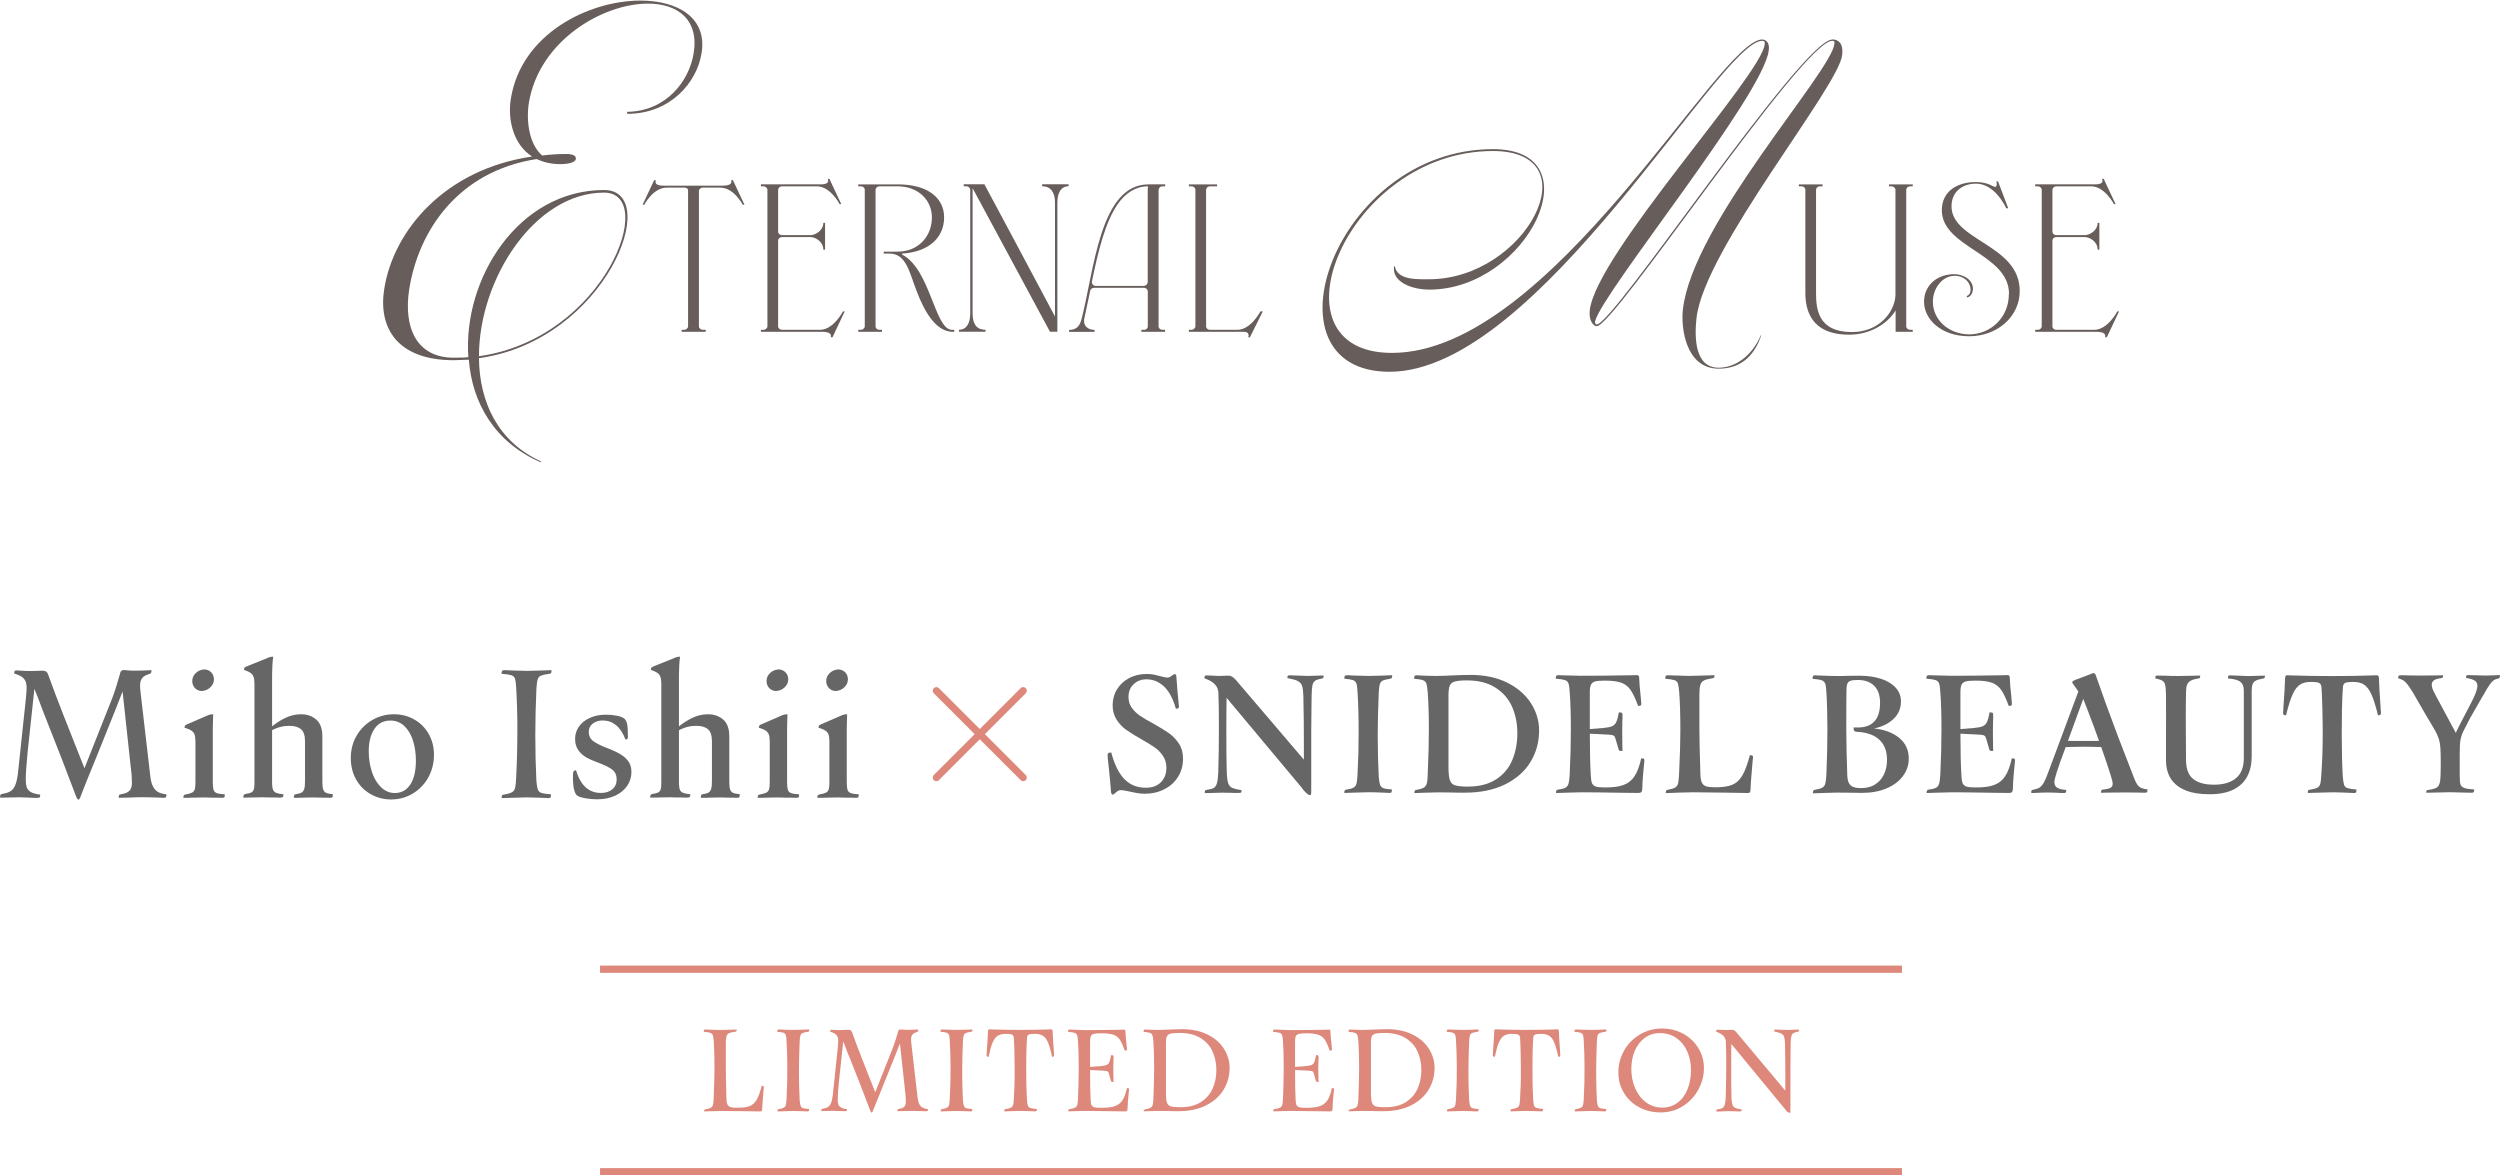 <?xml version="1.0" encoding="UTF-8"?>
<svg id="_レイヤー_2" data-name="レイヤー 2" xmlns="http://www.w3.org/2000/svg" xmlns:xlink="http://www.w3.org/1999/xlink" viewBox="0 0 345.64 162.5">
  <defs>
    <style>
      .cls-1, .cls-2, .cls-3 {
        fill: none;
      }

      .cls-2 {
        stroke-linecap: round;
        stroke-linejoin: round;
      }

      .cls-2, .cls-3 {
        stroke: #dd887a;
      }

      .cls-4 {
        fill: #675d5a;
      }

      .cls-5 {
        fill: #666;
      }

      .cls-6 {
        fill: #dd887a;
      }

      .cls-3 {
        stroke-miterlimit: 10;
      }

      .cls-7 {
        clip-path: url(#clippath);
      }
    </style>
    <clipPath id="clippath">
      <rect class="cls-1" x="52.96" width="240" height="64"/>
    </clipPath>
  </defs>
  <g id="txt">
    <g class="cls-7">
      <g>
        <path class="cls-4" d="M96.99,7.38c-.64,4-4.28,8.36-10.28,8.36v-.28c5.36-.07,8.56-4.21,9.19-8.08.77-4.71-2.24-6.88-6.32-6.88-6.26,0-15.07,5.13-16.47,13.77-.38,2.53.06,5.69,1.85,7.23,1.08-.14,2.17-.21,3.32-.21,1.02,0,1.34.28,1.34.63,0,.42-.7.77-2.17.77-1.28,0-2.36-.28-3.25-.7-10.92,1.69-16.35,9.97-17.62,17.98-.83,5.34,1.02,9.48,6.13,9.48.7,0,1.4,0,2.04-.07-.77-10.82,6.9-23.11,18.77-23.11,8.17,0,.32,20.79-17.3,23.25.06,5.97,2.55,11.52,8.56,14.26v.14c-6.38-2.74-9.51-8.22-9.96-14.19-.7,0-1.4.07-2.11.07-7.73,0-10.47-4.42-9.58-9.9,1.28-8.08,8.43-16.51,20.43-18.26-2.62-1.69-3.38-5.13-2.94-7.94C72.02,4.71,81.35.08,88.56.08c5.17,0,9.26,2.39,8.43,7.3ZM83.52,26.63c-9.58,0-17.3,11.94-17.3,22.62,17.43-2.46,24.84-22.62,17.3-22.62h0Z"/>
        <path class="cls-4" d="M101.1,24.91h.23l1.6,3.4h-.24s-1.22-2.37-3.1-2.37h-2.44c-.28,0-.52.22-.52.49v18.68c0,.27.24.49.52.49h.42v.27h-3.33v-.27h.37c.24,0,.52-.22.52-.49v-18.77c0-.27-.19-.4-.52-.4h-2.44c-1.88,0-3.1,2.37-3.1,2.37h-.23l1.6-3.4h.23c-.23.76.66.76,1.31.76h7.79c.61,0,1.55-.04,1.31-.76Z"/>
        <path class="cls-4" d="M107.58,26.25v5.77c0,.27.23.49.52.49h3.99c.56,0,1.74-.58,1.74-1.7h.24v3.71h-.24c0-1.16-1.17-1.74-1.74-1.74h-3.99c-.28,0-.52.22-.52.49v11.84c0,.27.23.49.52.49h5.26c1.88,0,3.19-2.55,3.19-2.55h.24l-1.69,3.58h-.24c.19-.67-.66-.76-1.31-.76h-8.35v-.27h.38c.24,0,.52-.22.52-.49v-18.86c0-.27-.28-.49-.52-.49h-.38v-.27h7.93c.37,0,1.69.09,1.31-.76h.23l1.64,3.49h-.23s-1.27-2.46-3.14-2.46h-4.83c-.28,0-.52.22-.52.49Z"/>
        <path class="cls-4" d="M121.56,45.6h.38v.27h-3.28v-.27h.38c.23,0,.52-.22.52-.49v-18.86c0-.27-.24-.49-.52-.49h-.38v-.27h5.44c4.36,0,6.43,2.01,6.43,4.56,0,2.73-2.02,4.78-5.82,5.01v.13c3.89,1.97,4.51,10.28,6.85,10.41h.37v.27h-.37c-2.21-.14-3.75-2.77-4.83-5.63-.99-2.5-1.41-5.23-3.8-5.18h-.75v-.27h1.92c2.86,0,4.74-2.1,4.74-4.74,0-2.41-1.92-4.29-4.74-4.29h-2.53c-.28,0-.52.22-.52.49v18.86c0,.27.23.49.52.49Z"/>
        <path class="cls-4" d="M145.17,45.87l-10.7-19.85v17.34c0,1.34.47,2.23,1.78,2.23v.27h-3.66v-.27c1.03,0,1.55-.89,1.55-2.23v-17.12c0-.27-.28-.49-.52-.49h-.38v-.27h2.86s7.09,13.23,9.76,18.28v-15.78c0-1.34-.56-2.23-1.78-2.23v-.27h3.66v.27c-1.03,0-1.55.89-1.55,2.23v17.88h-1.03Z"/>
        <path class="cls-4" d="M160.18,26.25v18.86c0,.27.24.49.52.49h.38v.27h-3.28v-.27h.37c.33,0,.52-.22.52-.49v-4.78c0-.31-.23-.54-.56-.54h-6.85c-.28,0-.52.18-.56.45l-.8,3.76c-.23,1.07.52,1.61,1.41,1.61v.27h-3.52v-.27c1.03,0,1.45-.54,1.69-1.39,1.78-6.75,2.53-18.73,9.29-18.73h2.3v.27h-.38c-.28,0-.52.22-.52.49ZM158.12,39.53c.33,0,.56-.27.56-.58v-12.87c0-.18.14-.31-.05-.31-1.64,0-3.1.98-4.13,2.5-1.69,2.46-2.67,6.44-3.52,10.59-.09.31.14.67.52.67h6.62Z"/>
        <path class="cls-4" d="M168.26,25.76h-.99c-.28,0-.52.22-.52.49v18.86c0,.27.23.49.52.49h3.8c1.88,0,3.19-2.55,3.19-2.55h.33l-1.78,3.58h-.23c.23-.8-.42-.76-1.08-.76h-7.13v-.27h.38c.23,0,.52-.22.52-.49v-18.86c0-.27-.24-.49-.52-.49h-.38v-.27h3.9v.27Z"/>
        <path class="cls-4" d="M253.34,5.45c.74,0,1.53.44,1.36,2.12-.45,4.43-19.07,26.85-20.15,36.4-.28,2.62-.28,6.87,3.06,6.87,2.21,0,4.54-1.5,5.84-4.49h.06c-1.02,3-2.95,4.62-5.9,4.62-4.65,0-5.22-5.87-4.94-8.18,1.31-11.86,20.54-32.84,20.94-36.71.06-.31,0-.44-.28-.44-4.09,0-30.13,39.46-32.57,39.46-.45,0-1.14-.75-.96-2.25.96-7.8,23.66-32.34,24.18-36.71.06-.37-.06-.5-.34-.5-5.84,0-30.99,45.76-51.53,45.76-18.16,0-7.6-30.78,14.3-30.78,14.19,0,4.82,19.42-8.8,19.42-2.33,0-5.16-1-4.88-3.18l.11-.06c.34,1.94,3.06,1.81,4.71,1.81,13.45,0,22.64-17.73,8.85-17.73-20.26,0-31.5,27.91-13.96,27.91,21.96,0,45.23-43.33,51.19-43.33.4,0,1.08.31.91,1.5-.68,6.12-22.98,33.4-24.01,37.46-.06.19.06.44.23.44,2.33,0,28.38-39.39,32.57-39.39h0Z"/>
        <path class="cls-4" d="M262.08,45.87v-2.95c-1.13,1.83-3.47,3.35-6.43,3.35-5.4,0-6.05-3.58-6.05-5.81v-14.21c0-.27-.23-.49-.52-.49h-.38v-.27h3.28v.27h-.38c-.28,0-.52.22-.52.49v14.21c0,2.15.19,5.45,4.97,5.45,3.75,0,5.91-2.77,6.01-5.09v-14.57c0-.27-.28-.49-.52-.49h-.38v-.27h3.29v.27h-.38c-.28,0-.52.22-.52.49v18.86c0,.27.24.49.52.49h.38v.27h-2.39Z"/>
        <path class="cls-4" d="M277.76,40.64c0-5.59-9.29-6.39-9.29-11.58,0-2.64,2.16-3.89,4.69-3.89,1.74,0,2.39.67,2.67.67.14,0,.23-.13.23-.36,0-.09,0-.22-.05-.4h.23l1.41,3.71h-.28c-.19-.4-1.64-3.4-4.18-3.4-1.88,0-3.38,1.12-3.38,3.13,0,4.78,9.43,5.27,9.43,11.71,0,3.58-3.14,6.26-6.99,6.26s-6.24-2.32-6.24-4.78c0-2.06,1.55-3.71,3.99-3.8,1.5-.05,2.77.8,2.77,2.01,0,.49-.24,1.03-.75,1.21l-.14-.18c.33-.13.56-.4.56-.89,0-1.12-1.03-2.01-2.35-1.92-1.64.09-2.86,1.79-2.86,3.58,0,2.37,2.02,4.47,5.02,4.51,2.86,0,5.49-2.23,5.49-5.59Z"/>
        <path class="cls-4" d="M283.76,26.25v5.77c0,.27.23.49.52.49h3.99c.56,0,1.74-.58,1.74-1.7h.24v3.71h-.24c0-1.16-1.17-1.74-1.74-1.74h-3.99c-.28,0-.52.22-.52.49v11.84c0,.27.23.49.52.49h5.26c1.88,0,3.19-2.55,3.19-2.55h.24l-1.69,3.58h-.24c.19-.67-.66-.76-1.31-.76h-8.35v-.27h.38c.24,0,.52-.22.52-.49v-18.86c0-.27-.28-.49-.52-.49h-.38v-.27h7.93c.37,0,1.69.09,1.31-.76h.23l1.64,3.49h-.23s-1.27-2.46-3.14-2.46h-4.83c-.28,0-.52.22-.52.49Z"/>
      </g>
    </g>
    <g>
      <g>
        <path class="cls-5" d="M5.88,98.15c-.22-.6-.44-1.18-.66-1.75-.23-.57-.45-1.12-.66-1.65l.25-.03-1,9.35c-.17,1.75-.25,2.99-.25,3.72,0,.45.05.8.14,1.06.09.26.28.48.56.65.28.17.72.3,1.3.36,0,.17-.02.28-.06.35s-.15.1-.31.1c-.37,0-.73,0-1.1-.03-.43-.02-.88-.03-1.33-.05-.53.02-1.07.03-1.6.03l-1.15.02c0-.2.02-.33.05-.39.03-.06.13-.1.3-.14.43-.07.79-.18,1.06-.34.27-.16.5-.43.67-.83.18-.39.3-.95.39-1.66l1.1-10.35c.07-.7.1-1.2.1-1.5,0-.35-.05-.64-.15-.88-.1-.23-.27-.44-.51-.61-.24-.17-.6-.33-1.06-.46,0-.15.02-.26.06-.33.04-.07.14-.1.29-.1l.58.03c.2.02.41.03.62.04.22,0,.43.01.65.01.35-.02.69-.02,1.02-.02.17-.02.38-.03.65-.03.25,0,.44.05.56.14.12.09.23.26.31.51.58,1.63,1.26,3.44,2.04,5.42.78,1.98,1.59,4.04,2.44,6.17l.73,1.83-.48.05,4.08-10.3c.32-.83.66-1.89,1.02-3.17.03-.13.07-.26.1-.38.08-.23.23-.35.45-.35.15,0,.29,0,.42.03.33.03.67.05,1,.05.85,0,1.52-.02,2.02-.05.1,0,.17,0,.21-.01.04,0,.11-.01.21-.01,0,.18-.02.31-.06.38-.04.07-.14.12-.29.17-.4.12-.69.28-.88.49-.18.21-.29.47-.33.77-.03.31-.02.72.05,1.24l1.35,11.62c.07.6.19,1.08.38,1.43.18.35.42.6.71.76.29.16.67.26,1.14.31,0,.18-.02.31-.06.38s-.14.1-.29.1l-.85-.03c-.8-.03-1.48-.05-2.05-.05-.3,0-.61,0-.94.01-.32,0-.65.02-.96.04-.48.02-.97.03-1.45.03,0-.17.02-.29.05-.36.03-.08.13-.12.3-.14.53-.08.91-.24,1.14-.48.23-.23.34-.6.34-1.1-.02-.38-.03-.77-.05-1.15l-.1-.88-1.2-11.1.12-.6.27.15c-.12.4-.56,1.58-1.34,3.53s-1.57,3.93-2.39,5.95c-1.32,3.22-2.12,5.21-2.4,5.97-.12.33-.22.49-.32.47-.1-.02-.22-.2-.35-.55-1.12-3-2.66-6.97-4.62-11.9Z"/>
        <path class="cls-5" d="M25.41,109.97c.04-.07.11-.11.21-.12.43-.08.74-.17.92-.26.18-.09.31-.24.38-.45.07-.21.1-.55.1-1.04v-5.55c0-.43-.04-.76-.12-.99-.08-.22-.23-.41-.44-.55-.21-.14-.53-.28-.96-.41.02-.12.04-.2.07-.26.03-.06.1-.11.2-.16l2.88-1.25c.15-.07.29-.11.41-.14.12-.02.26-.04.41-.04-.03.83-.05,1.48-.05,1.95v7.4c0,.52.04.88.11,1.1.07.22.22.37.44.45.22.08.58.14,1.1.17.02.18,0,.31-.04.38-.04.07-.15.1-.34.1l-.72-.02c-.58,0-1.18,0-1.78-.03l-1.62.03c-.3.02-.71.02-1.22.02,0-.15.02-.26.06-.33ZM26.94,95.12c-.24-.27-.36-.59-.36-.97,0-.43.17-.8.5-1.11.33-.31.73-.47,1.2-.49.37.02.67.15.92.4s.38.58.38.97c0,.43-.17.8-.5,1.11-.33.31-.73.48-1.2.51-.38-.02-.7-.16-.94-.42Z"/>
        <path class="cls-5" d="M33.7,109.91c.05-.07.13-.12.25-.14.35-.05.61-.12.78-.2.17-.08.28-.22.35-.41.07-.19.1-.49.1-.89v-13.73c0-.4-.04-.72-.12-.95-.08-.23-.23-.42-.42-.56-.2-.14-.5-.28-.9-.41,0-.13.02-.23.06-.29.04-.06.14-.12.29-.19l2.85-1.15c.18-.08.33-.14.45-.16.12-.03.24-.04.38-.04-.05.38-.09.79-.11,1.21-.02.42-.04.85-.04,1.26v15.15c.02.35.06.62.14.8.08.18.22.32.44.41.22.09.54.15.98.19v.02c.02.17,0,.28-.08.35s-.19.1-.38.1l-.6-.02c-.58,0-1.17,0-1.75-.03-.55.02-1.11.03-1.68.03-.35.02-.7.02-1.05.02,0-.18.02-.31.07-.39ZM40.67,109.94c.03-.08.12-.12.25-.14.37-.05.63-.13.8-.24.17-.11.28-.28.35-.51.07-.23.1-.59.1-1.08v-5.47c0-.8-.18-1.36-.54-1.67-.36-.32-.9-.48-1.64-.48-.42,0-.83.05-1.25.16-.42.11-.85.29-1.3.54l-.17-.35c.73-.62,1.45-1.1,2.16-1.44.71-.34,1.44-.51,2.19-.51.85,0,1.55.25,2.11.74.56.49.84,1.26.84,2.31v6.28c0,.48.04.84.11,1.06.07.22.21.38.4.47.19.09.5.15.94.19,0,.18-.02.31-.05.39-.03.08-.13.11-.3.11l-.6-.02c-.57,0-1.14,0-1.72-.03l-1.55.03c-.28.02-.67.02-1.17.02,0-.17.02-.29.05-.36Z"/>
        <path class="cls-5" d="M51.25,109.8c-.85-.48-1.52-1.16-2.01-2.02-.49-.87-.74-1.86-.74-2.98s.27-2.18.81-3.1c.54-.92,1.27-1.64,2.17-2.16.91-.52,1.9-.79,2.96-.79s1.98.24,2.83.72c.85.48,1.52,1.15,2,2,.48.85.73,1.81.73,2.88,0,1.13-.26,2.17-.77,3.11-.52.94-1.23,1.69-2.14,2.24-.91.55-1.91.83-3.01.83-1.03,0-1.97-.24-2.82-.73ZM56.74,108.45c.51-.8.76-1.89.76-3.28,0-1.02-.14-1.95-.41-2.8s-.68-1.52-1.21-2.01c-.53-.49-1.17-.74-1.9-.74-.95,0-1.69.38-2.21,1.15-.52.77-.79,1.8-.79,3.1,0,1.02.15,1.97.44,2.85.29.88.71,1.59,1.26,2.12.55.53,1.18.8,1.9.8.93,0,1.65-.4,2.16-1.2Z"/>
        <path class="cls-5" d="M69.41,109.97c.04-.07.13-.11.26-.12.52-.08.88-.19,1.1-.31s.36-.31.43-.55c.07-.24.12-.65.15-1.24.07-1.3.11-2.48.14-3.55.02-1.07.04-2.2.04-3.4,0-2.07-.06-4-.17-5.8-.03-.57-.09-.96-.17-1.19-.08-.22-.25-.38-.5-.46-.25-.08-.7-.15-1.35-.2,0-.2.03-.33.09-.4.06-.07.17-.1.34-.1.4.02.79.03,1.18.05.83.03,1.48.05,1.95.05.68-.02,1.36-.03,2.02-.05l1.33-.05c0,.18-.02.31-.05.38-.03.07-.11.11-.23.12-.57.08-.96.17-1.18.26-.22.09-.37.26-.45.51-.08.25-.14.69-.18,1.33-.1,2.3-.15,4.46-.15,6.47,0,2.13.05,4.22.15,6.25.05.57.12.97.21,1.2.09.23.26.39.5.46.24.08.68.14,1.31.19,0,.2-.02.34-.06.41-.04.08-.14.11-.29.11l-1.15-.05c-.77-.03-1.38-.05-1.83-.05-.6.02-1.2.03-1.8.05l-1.7.05c0-.18.02-.31.06-.38Z"/>
        <path class="cls-5" d="M80.93,110.36c-.53-.09-.91-.21-1.12-.36-.18-.12-.33-.4-.44-.84-.11-.44-.16-1.05-.16-1.84,0-.35.03-.58.09-.67.06-.1.17-.15.34-.15.32,1.05.76,1.83,1.33,2.35.57.52,1.27.78,2.12.78.65,0,1.17-.17,1.57-.51.4-.34.6-.8.6-1.36s-.2-1.03-.61-1.35c-.41-.32-1.05-.63-1.91-.95-.68-.25-1.25-.5-1.69-.75-.44-.25-.81-.58-1.1-1-.29-.42-.44-.93-.44-1.55s.17-1.18.52-1.69c.35-.51.85-.91,1.5-1.21s1.4-.45,2.25-.45c.53,0,1.05.05,1.55.15.5.1.85.25,1.05.45.15.15.26.39.33.72.07.33.1.92.1,1.75,0,.15-.02.25-.07.29-.05.04-.14.06-.27.06-.33-.88-.77-1.54-1.3-1.97-.53-.43-1.14-.65-1.82-.65-.58,0-1.05.15-1.41.44-.36.29-.54.67-.54,1.14,0,.53.2.95.61,1.26.41.31,1.04.63,1.89.96.07.03.12.05.15.05.72.28,1.3.56,1.75.83.45.27.81.6,1.09.99.28.39.41.88.41,1.46,0,.7-.2,1.34-.59,1.91s-.95,1.03-1.66,1.36c-.72.33-1.55.5-2.5.5-.53,0-1.07-.05-1.6-.14Z"/>
        <path class="cls-5" d="M89.95,109.91c.05-.07.13-.12.25-.14.35-.05.61-.12.78-.2.17-.08.28-.22.35-.41.07-.19.1-.49.1-.89v-13.73c0-.4-.04-.72-.12-.95-.08-.23-.23-.42-.42-.56-.2-.14-.5-.28-.9-.41,0-.13.02-.23.06-.29.04-.06.14-.12.29-.19l2.85-1.15c.18-.08.33-.14.45-.16.12-.03.24-.04.38-.04-.05.38-.09.79-.11,1.21-.02.42-.04.85-.04,1.26v15.15c.02.35.06.62.14.8.08.18.22.32.44.41.22.09.54.15.98.19v.02c.02.17,0,.28-.08.35s-.19.1-.38.1l-.6-.02c-.58,0-1.17,0-1.75-.03-.55.02-1.11.03-1.68.03-.35.02-.7.02-1.05.02,0-.18.02-.31.07-.39ZM96.93,109.94c.03-.08.12-.12.25-.14.37-.05.63-.13.8-.24.17-.11.28-.28.35-.51.07-.23.1-.59.1-1.08v-5.47c0-.8-.18-1.36-.54-1.67-.36-.32-.9-.48-1.64-.48-.42,0-.83.05-1.25.16-.42.11-.85.29-1.3.54l-.17-.35c.73-.62,1.45-1.1,2.16-1.44.71-.34,1.44-.51,2.19-.51.85,0,1.55.25,2.11.74.56.49.84,1.26.84,2.31v6.28c0,.48.04.84.11,1.06.07.22.21.38.4.47.19.09.5.15.94.19,0,.18-.02.31-.05.39-.03.08-.13.11-.3.11l-.6-.02c-.57,0-1.14,0-1.72-.03l-1.55.03c-.28.02-.67.02-1.17.02,0-.17.02-.29.05-.36Z"/>
        <path class="cls-5" d="M104.81,109.97c.04-.07.11-.11.21-.12.43-.08.74-.17.92-.26.18-.09.31-.24.38-.45.07-.21.1-.55.1-1.04v-5.55c0-.43-.04-.76-.12-.99-.08-.22-.23-.41-.44-.55-.21-.14-.53-.28-.96-.41.02-.12.04-.2.07-.26.03-.06.1-.11.2-.16l2.88-1.25c.15-.07.29-.11.41-.14.12-.02.26-.04.41-.04-.03.83-.05,1.48-.05,1.95v7.4c0,.52.04.88.11,1.1.07.22.22.37.44.45.22.08.58.14,1.1.17.02.18,0,.31-.04.38-.04.07-.15.1-.34.1l-.72-.02c-.58,0-1.18,0-1.78-.03l-1.62.03c-.3.02-.71.02-1.22.02,0-.15.02-.26.06-.33ZM106.34,95.12c-.24-.27-.36-.59-.36-.97,0-.43.17-.8.5-1.11.33-.31.73-.47,1.2-.49.37.02.67.15.92.4s.38.58.38.97c0,.43-.17.8-.5,1.11-.33.31-.73.48-1.2.51-.38-.02-.7-.16-.94-.42Z"/>
        <path class="cls-5" d="M113.06,109.97c.04-.07.11-.11.21-.12.43-.08.74-.17.92-.26.18-.09.31-.24.38-.45.07-.21.1-.55.1-1.04v-5.55c0-.43-.04-.76-.12-.99-.08-.22-.23-.41-.44-.55-.21-.14-.53-.28-.96-.41.02-.12.04-.2.07-.26.03-.06.1-.11.2-.16l2.88-1.25c.15-.07.29-.11.41-.14.12-.02.26-.04.41-.04-.03.83-.05,1.48-.05,1.95v7.4c0,.52.04.88.11,1.1.07.22.22.37.44.45.22.08.58.14,1.1.17.02.18,0,.31-.04.38-.04.07-.15.1-.34.1l-.72-.02c-.58,0-1.18,0-1.78-.03l-1.62.03c-.3.02-.71.02-1.22.02,0-.15.02-.26.06-.33ZM114.59,95.12c-.24-.27-.36-.59-.36-.97,0-.43.17-.8.5-1.11.33-.31.73-.47,1.2-.49.37.02.67.15.92.4s.38.58.38.97c0,.43-.17.8-.5,1.11-.33.31-.73.48-1.2.51-.38-.02-.7-.16-.94-.42Z"/>
      </g>
      <g>
        <path class="cls-5" d="M153.66,109.73c-.03-.08-.05-.2-.07-.37-.02-.31-.05-.76-.11-1.37-.06-.61-.12-1.21-.18-1.81-.05-.41-.08-.77-.12-1.08-.03-.31-.05-.54-.05-.69s.04-.25.12-.3c.08-.05.21-.07.39-.07.44,1.67,1.05,2.9,1.83,3.69.77.79,1.76,1.18,2.96,1.18.89,0,1.58-.26,2.08-.77.5-.51.75-1.18.75-2.01,0-.61-.16-1.15-.47-1.62-.31-.47-.69-.86-1.14-1.17-.45-.31-1.07-.7-1.89-1.16-.84-.48-1.53-.9-2.06-1.28-.53-.38-.97-.85-1.33-1.41-.36-.57-.54-1.23-.54-2s.2-1.53.6-2.18c.4-.66.96-1.18,1.68-1.56.72-.38,1.53-.57,2.44-.57.37,0,.7.03.99.09.29.06.63.15,1.01.25.15.05.3.08.45.11.15.03.27.05.38.05.14,0,.26-.03.36-.08.1-.05.22-.13.36-.24.15-.11.26-.16.32-.16s.11.02.14.06c.03.04.05.1.07.17.03.57.08,1.18.14,1.84.06.66.11,1.23.16,1.7l.07.74c0,.08-.03.14-.1.2-.07.05-.18.08-.33.08-.38-1.38-.93-2.4-1.63-3.07-.71-.67-1.52-1-2.44-1-.71,0-1.3.23-1.77.68-.48.45-.71,1.04-.71,1.76,0,.57.15,1.07.46,1.5.31.43.69.8,1.14,1.1.45.31,1.06.67,1.83,1.08.9.51,1.63.95,2.17,1.33.54.38,1,.87,1.38,1.45.38.58.56,1.27.56,2.07,0,.95-.23,1.79-.7,2.53-.47.74-1.1,1.31-1.91,1.71-.81.41-1.7.61-2.68.61-.37,0-.74-.03-1.1-.1-.37-.07-.73-.14-1.08-.22-.54-.12-.9-.18-1.08-.18-.17,0-.31.03-.43.1-.11.07-.24.16-.38.29-.06.06-.13.12-.2.16-.07.05-.13.07-.17.07-.06,0-.11-.04-.14-.11Z"/>
        <path class="cls-5" d="M180.72,109.75c-.15-.13-.36-.35-.63-.66l-.02-.07-10.86-12.99.39-.35c-.03,1.06-.05,2.76-.05,5.11,0,1.09,0,2.13.01,3.13,0,1,.03,2.04.06,3.13.03.58.1,1.01.21,1.29s.28.47.53.59c.25.11.63.21,1.15.29.05,0,.09,0,.14.02,0,.17-.02.28-.05.32s-.12.07-.28.07c-.46,0-.84,0-1.13-.02-.4,0-.84,0-1.31-.02-.28.02-.48.02-.62.02s-.34,0-.62.02c-.35.02-.71.02-1.08.02,0-.18.02-.3.06-.36.04-.05.13-.09.29-.1.4-.05.7-.13.9-.25.2-.12.35-.34.44-.66.09-.31.15-.79.18-1.44.03-.92.05-1.92.07-3s.02-2.04.02-2.86c0-.69,0-1.49-.01-2.42,0-.92-.03-1.81-.06-2.67,0-.35-.07-.65-.21-.9-.14-.25-.34-.47-.62-.67-.28-.2-.64-.38-1.1-.55,0-.15.02-.26.05-.31.03-.05.12-.08.25-.08l.62.02c.37.02.71.03,1.01.05.29-.02.57-.02.83-.02.12-.02.29-.02.51-.02s.39.04.54.13c.15.08.33.24.54.47l9.91,11.61-.53.87c.02-.83.02-2,.02-3.52,0-2.24-.02-4.48-.07-6.74-.02-.64-.08-1.12-.18-1.41s-.31-.52-.6-.67c-.29-.15-.77-.28-1.43-.4,0-.15.02-.26.06-.31.04-.05.13-.08.26-.08.23.02.4.02.51.02s.28,0,.51.02c.63.03,1.13.05,1.5.05.29-.02.51-.02.66-.02s.36,0,.66-.02c.29-.02.57-.02.85-.02,0,.17-.02.28-.05.33-.03.05-.11.09-.23.1-.43.08-.74.18-.92.32s-.3.36-.36.67c-.05.31-.09.8-.1,1.49-.02,1.58-.03,3.17-.05,4.76v8.44c0,.15-.01.26-.03.33-.02.07-.08.1-.17.1s-.21-.07-.36-.2Z"/>
        <path class="cls-5" d="M185.92,109.29c.04-.07.12-.11.24-.13.46-.06.79-.15.99-.28.2-.12.33-.3.39-.53.06-.23.11-.61.14-1.15.06-1.12.1-2.16.13-3.12.02-.96.03-1.98.03-3.07,0-1.99-.05-3.81-.16-5.45-.03-.52-.08-.89-.16-1.09-.08-.21-.23-.35-.46-.44-.23-.08-.63-.15-1.2-.2,0-.2.02-.33.07-.39.05-.06.15-.09.32-.09.34.02.67.03,1.01.05.87.03,1.53.05,1.98.05.67-.02,1.34-.03,2-.05l1.24-.05c0,.17-.02.29-.05.36-.03.07-.11.11-.23.13-.49.08-.83.16-1.02.25s-.33.26-.4.49c-.08.24-.13.65-.16,1.23-.09,2.18-.14,4.12-.14,5.84,0,2.04.05,3.96.14,5.75.05.54.11.91.2,1.13.08.21.23.36.45.44.21.08.61.14,1.17.18,0,.18-.02.31-.06.38-.04.07-.13.1-.26.1l-.99-.05c-.74-.03-1.37-.05-1.91-.05-.61.02-1.23.03-1.84.05l-1.52.05c0-.17.02-.29.06-.36Z"/>
        <path class="cls-5" d="M195.59,109.32c.03-.06.11-.1.23-.11.46-.08.79-.18,1-.3.21-.12.35-.31.43-.55.08-.25.12-.64.14-1.2v-.09c.11-2.51.16-4.6.16-6.26,0-1.87-.05-3.57-.16-5.11-.05-.57-.11-.96-.18-1.18-.08-.22-.23-.38-.46-.47-.23-.09-.64-.16-1.24-.21,0-.18.02-.31.07-.38s.13-.1.25-.1c.34.02.67.03.99.05.29.02.6.03.92.03.32,0,.65.01.99.01.28,0,.59,0,.94-.02.35-.02.73-.03,1.13-.05.46-.02.9-.03,1.31-.05.41-.02.8-.02,1.15-.02,1.99,0,3.71.36,5.14,1.08,1.43.72,2.52,1.67,3.27,2.84.74,1.17,1.12,2.43,1.12,3.78,0,1.56-.39,3-1.17,4.3-.78,1.3-1.95,2.34-3.5,3.12-1.55.77-3.41,1.16-5.59,1.16-.71,0-1.3,0-1.77-.02-.69,0-1.35,0-1.98-.02-.6.02-1.25.03-1.96.05l-1.27.05c0-.15.02-.26.05-.32ZM206.83,107.76c1.02-.66,1.77-1.54,2.24-2.65s.71-2.35.71-3.73-.25-2.6-.74-3.69c-.49-1.1-1.26-1.97-2.3-2.63-1.04-.66-2.35-.99-3.93-.99-.75,0-1.3.05-1.66.15-.35.1-.59.29-.71.58-.12.28-.18.73-.18,1.35v9.75c0,.86.05,1.48.16,1.86.11.38.32.64.63.77.31.13.83.2,1.55.22h.37c1.55,0,2.83-.33,3.85-.99Z"/>
        <path class="cls-5" d="M215.2,109.27c.04-.06.12-.1.24-.11.49-.06.84-.15,1.03-.28.2-.12.33-.31.4-.58.07-.26.12-.67.15-1.24.11-2.25.16-4.33.16-6.23,0-2.04-.05-3.75-.16-5.13-.03-.58-.09-.99-.17-1.21-.08-.22-.25-.38-.48-.46-.24-.08-.66-.15-1.28-.2,0-.2.02-.33.07-.39.05-.06.14-.09.28-.09.34.02.59.02.75.02s.4,0,.72.02c.34.02.61.02.83.02s.49,0,.83.02c1.93,0,4.22-.02,6.88-.07l.85-.02c.11,0,.18.02.23.07.05.05.08.12.09.23.02.61.09,1.55.23,2.81l.07.85c0,.12-.03.2-.09.24-.06.04-.18.06-.35.06-.37-1.01-.72-1.75-1.05-2.22-.33-.47-.76-.8-1.28-.99-.52-.19-1.28-.29-2.28-.29-.6,0-1.04.04-1.32.11-.28.08-.48.23-.59.45-.11.22-.16.58-.16,1.07v5.52c0,2.59.05,4.6.14,6.03.02.48.08.82.18,1.04.11.21.29.36.56.44.27.08.7.11,1.3.11,1.04,0,1.87-.11,2.5-.35.62-.23,1.12-.63,1.5-1.2.38-.57.69-1.4.93-2.48.17,0,.28.02.35.06.06.04.09.11.09.22-.02.25-.04.49-.07.74-.05.43-.09.94-.14,1.54-.05.6-.08,1.18-.09,1.75-.02.18-.07.31-.15.38-.08.07-.21.1-.38.1l-2-.02c-2.78-.05-4.73-.07-5.87-.07-.66.02-1.32.03-1.98.05l-1.54.05c0-.18.02-.31.06-.37ZM223.89,103.77c-.07-.04-.12-.14-.15-.31l-.37-1.27c-.05-.17-.1-.3-.16-.38-.06-.08-.15-.14-.26-.17-.12-.03-.3-.05-.54-.07l-2.76-.14v-.62l2-.16c.55-.05.96-.13,1.22-.24s.46-.31.59-.59.25-.72.36-1.33c.21,0,.35.02.41.06.06.04.09.13.09.29,0,.35,0,.65-.02.9-.02.49-.02.94-.02,1.36,0,.66,0,1.31.02,1.96l.02.76c-.21.02-.36,0-.43-.03Z"/>
        <path class="cls-5" d="M231.82,109.6c-.66.03-1.17.05-1.52.05,0-.15.02-.26.05-.33.03-.07.11-.11.23-.13.48-.08.82-.18,1.02-.31.21-.13.34-.32.4-.56.06-.25.11-.67.14-1.27.12-2.53.18-4.52.18-5.98,0-2.13-.05-3.92-.16-5.36-.05-.58-.11-.99-.18-1.21-.08-.22-.23-.38-.47-.46-.24-.08-.66-.15-1.28-.2,0-.18.02-.31.07-.38s.13-.1.25-.1c.31.02.53.02.68.02s.36,0,.66.02c.77.03,1.33.05,1.7.05.61-.02,1.22-.03,1.82-.05l1.63-.05c0,.17-.02.28-.06.33-.04.05-.13.09-.26.1-.52.08-.9.18-1.14.3-.24.12-.4.32-.49.6-.09.28-.14.69-.14,1.24v5.08c0,1.13.05,3.15.14,6.05.02.52.08.91.21,1.16.12.25.32.42.6.51.28.08.68.13,1.22.13,1.01,0,1.8-.11,2.36-.34.56-.23,1.02-.65,1.39-1.27.37-.61.72-1.56,1.06-2.83.17,0,.28.02.34.05.06.03.09.1.09.21l-.07.78c-.05.54-.1,1.17-.16,1.91-.06.74-.1,1.38-.12,1.93-.02.14-.05.23-.1.28-.05.05-.15.07-.29.07l-3.01-.05c-1.6-.02-3.1-.03-4.53-.05-.61,0-1.36.02-2.25.05Z"/>
        <path class="cls-5" d="M250.71,109.3c.04-.06.12-.1.24-.11.48-.08.81-.18,1.01-.3.2-.12.33-.31.4-.56.07-.25.12-.67.15-1.25.09-2.25.14-4.34.14-6.26s-.05-3.7-.14-5.11c-.03-.57-.08-.96-.16-1.18-.08-.22-.23-.38-.47-.47-.24-.09-.66-.16-1.28-.21,0-.2.02-.33.07-.39.05-.06.13-.09.25-.09.46.02.91.03,1.36.05.29.02.57.03.84.03.27,0,.54.01.82.01.54,0,1,0,1.38-.02.58-.02,1.16-.02,1.73-.02,1.17,0,2.18.15,3.05.44.87.29,1.54.71,2.01,1.24.48.54.71,1.17.71,1.89,0,.98-.37,1.81-1.1,2.47-.74.67-1.69,1.1-2.88,1.3v-.07c1.53.12,2.76.55,3.68,1.28.92.73,1.38,1.7,1.38,2.91,0,.89-.27,1.69-.81,2.42-.54.72-1.29,1.29-2.27,1.7-.97.41-2.1.62-3.39.62l-1.33-.02c-.64,0-1.35,0-2.12-.02-.4,0-1,.02-1.82.05l-1.52.05c0-.17.02-.28.06-.34ZM259.21,108.47c.54-.32.95-.78,1.24-1.37.29-.59.44-1.28.44-2.06,0-1.18-.35-2.1-1.05-2.76-.7-.66-1.73-1.03-3.09-1.1-.2-.02-.33-.06-.39-.13-.06-.07-.09-.23-.09-.47h.6c1,0,1.76-.28,2.28-.85.52-.57.78-1.42.78-2.55,0-1.04-.27-1.83-.82-2.37-.54-.54-1.31-.8-2.29-.8-.46,0-.8.04-1.01.13-.21.08-.36.24-.43.46-.07.22-.1.58-.1,1.07-.02,1.3-.02,3.02-.02,5.15,0,1.7.05,3.86.14,6.46.03.63.19,1.07.47,1.31.28.25.76.37,1.41.37.75,0,1.4-.16,1.93-.48Z"/>
        <path class="cls-5" d="M266.44,109.27c.04-.06.12-.1.24-.11.49-.06.84-.15,1.03-.28.2-.12.33-.31.4-.58.07-.26.12-.67.15-1.24.11-2.25.16-4.33.16-6.23,0-2.04-.05-3.75-.16-5.13-.03-.58-.09-.99-.17-1.21-.08-.22-.25-.38-.48-.46-.24-.08-.66-.15-1.28-.2,0-.2.02-.33.07-.39.05-.06.14-.09.28-.09.34.02.59.02.75.02s.4,0,.72.02c.34.02.61.02.83.02s.49,0,.83.02c1.93,0,4.22-.02,6.88-.07l.85-.02c.11,0,.18.02.23.07.05.05.08.12.09.23.02.61.09,1.55.23,2.81l.07.85c0,.12-.03.2-.09.24-.06.04-.18.06-.35.06-.37-1.01-.72-1.75-1.05-2.22-.33-.47-.76-.8-1.28-.99-.52-.19-1.28-.29-2.28-.29-.6,0-1.04.04-1.32.11-.28.08-.48.23-.59.45-.11.22-.16.58-.16,1.07v5.52c0,2.59.05,4.6.14,6.03.02.48.08.82.18,1.04.11.21.29.36.56.44.27.08.7.11,1.3.11,1.04,0,1.87-.11,2.5-.35.62-.23,1.12-.63,1.5-1.2.38-.57.69-1.4.93-2.48.17,0,.28.02.35.06.06.04.09.11.09.22-.02.25-.04.49-.07.74-.05.43-.09.94-.14,1.54-.05.6-.08,1.18-.09,1.75-.02.18-.07.31-.15.38-.08.07-.21.1-.38.1l-2-.02c-2.78-.05-4.73-.07-5.87-.07-.66.02-1.32.03-1.98.05l-1.54.05c0-.18.02-.31.06-.37ZM275.14,103.77c-.07-.04-.12-.14-.15-.31l-.37-1.27c-.05-.17-.1-.3-.16-.38-.06-.08-.15-.14-.26-.17-.12-.03-.3-.05-.54-.07l-2.76-.14v-.62l2-.16c.55-.05.96-.13,1.22-.24s.46-.31.59-.59.25-.72.36-1.33c.21,0,.35.02.41.06.06.04.09.13.09.29,0,.35,0,.65-.02.9-.02.49-.02.94-.02,1.36,0,.66,0,1.31.02,1.96l.02.76c-.21.02-.36,0-.43-.03Z"/>
        <path class="cls-5" d="M280.89,109.27s.1-.08.24-.09c.35-.06.63-.16.84-.29.21-.13.4-.35.59-.67.18-.31.39-.79.62-1.44l4.67-12.53.6,1.2-3.01,8.26c-.48,1.26-.83,2.25-1.06,2.98-.23.73-.35,1.21-.35,1.44,0,.37.14.63.41.79s.69.26,1.24.29v.02c-.02.17-.04.28-.07.33-.03.05-.12.08-.28.08-.26,0-.48,0-.67-.02-.54-.03-1.1-.05-1.68-.05-.41,0-.89.02-1.43.05-.23.02-.47.02-.71.02,0-.2.01-.32.03-.37ZM288.07,102.44c1.23,0,2.09,0,2.58-.02l.14.87c-1.1-.03-2.06-.05-2.88-.05-.68,0-1.51.02-2.51.05l.16-.87c.49.02,1.33.02,2.51.02ZM290.51,109.27c.03-.06.12-.1.25-.11.51-.05.85-.13,1.05-.25.19-.12.28-.3.28-.54,0-.24-.1-.62-.26-1.14-.18-.57-.32-.99-.41-1.27-.09-.28-.23-.68-.41-1.22-1.01-2.96-2.08-5.84-3.2-8.65l-.3-.14c-.21-.43-.48-.84-.78-1.22-.06-.09-.11-.17-.16-.24-.05-.07-.07-.13-.07-.17,0-.08.06-.15.2-.22.13-.07.33-.15.59-.24.18-.06.41-.15.67-.25.15-.06.27-.1.34-.13s.19-.07.35-.13c.18-.08.34-.14.48-.2.14-.05.25-.08.32-.08.09,0,.16.03.21.1.05.07.1.2.16.38.43,1.24.9,2.56,1.41,3.97.51,1.4,1.05,2.84,1.6,4.31.75,1.96,1.5,3.9,2.25,5.82.14.35.28.63.41.83.14.2.32.35.54.45.22.1.52.17.89.22v.02c-.02.17-.05.28-.09.34s-.15.09-.32.09l-.76-.02c-.64,0-1.26,0-1.84-.02-.45,0-.81,0-1.09.01-.28,0-.64.01-1.07.01l-1.27.02c0-.17.02-.28.05-.34Z"/>
        <path class="cls-5" d="M302.24,109.29c-.89-.33-1.58-.85-2.06-1.55-.48-.71-.72-1.61-.72-2.71v-2.32c0-1.35,0-2.57.01-3.67,0-1.1,0-2.1-.01-3-.02-.64-.05-1.1-.12-1.36-.06-.26-.18-.45-.37-.56-.18-.11-.51-.23-.99-.33,0-.17.02-.28.05-.32.03-.05.11-.07.23-.07l1.06.02c.29.02.59.03.89.03.3,0,.59.01.89.01.48-.02.86-.02,1.15-.02s.67,0,1.13-.02l.81-.02c0,.15-.02.26-.05.31-.03.05-.09.09-.18.1-.48.06-.84.16-1.08.3-.25.14-.41.33-.51.58-.09.25-.14.58-.14,1.01-.03,1.44-.04,2.89-.03,4.36,0,1.46.02,3.12.03,4.96v.18c.03,1.2.38,2.04,1.04,2.54.66.5,1.6.75,2.83.75,1.3,0,2.31-.3,3.04-.9.72-.6,1.08-1.53,1.08-2.78v-9.27c0-.41-.07-.74-.21-.97-.14-.23-.36-.4-.67-.52s-.74-.2-1.31-.24c0-.18.02-.3.05-.36.03-.05.11-.08.23-.08.4.02.78.03,1.15.05.6.03,1.05.05,1.36.05.34-.02.59-.02.75-.02s.39,0,.7-.02c.29-.02.58-.02.87-.02,0,.15-.02.26-.05.31-.03.05-.1.09-.21.1-.46.08-.79.17-1,.28-.21.11-.35.27-.44.48-.08.21-.13.54-.13.99v9.02c0,1.07-.21,2-.62,2.77-.41.77-1.05,1.38-1.91,1.81-.86.43-1.96.64-3.31.64-1.26,0-2.33-.16-3.22-.49Z"/>
        <path class="cls-5" d="M319.1,109.3c.03-.06.1-.1.21-.11.52-.08.89-.18,1.09-.3.21-.12.34-.31.4-.55.06-.25.11-.67.14-1.27.06-.94.11-1.84.14-2.71.03-.87.05-1.86.05-2.97s-.02-2.2-.05-3.42c-.03-1.22-.07-2.2-.12-2.93-.03-.32-.14-.53-.33-.62-.19-.09-.57-.14-1.14-.14-.61,0-1.11.12-1.5.37-.38.25-.72.69-1.02,1.35-.3.65-.6,1.61-.91,2.89-.15,0-.26-.02-.32-.06-.06-.04-.09-.13-.09-.26.03-.4.05-.79.07-1.17.05-.58.09-1.23.13-1.93.04-.71.06-1.3.08-1.79.02-.11.04-.19.08-.24.04-.05.1-.08.17-.08l.67.02c.63.02,1.44.03,2.45.06,1,.02,2.05.03,3.14.03s2.08-.01,3.08-.03c1-.02,1.81-.04,2.44-.06l.67-.02c.08,0,.14.03.18.08.05.05.08.13.09.24.02.51.04,1.12.08,1.84.04.72.08,1.37.13,1.95l.07,1.1c0,.14-.03.23-.09.26-.06.04-.17.06-.32.06-.31-1.27-.61-2.23-.91-2.89-.3-.65-.64-1.1-1.02-1.35-.38-.25-.89-.37-1.52-.37-.55,0-.92.05-1.1.14-.18.09-.28.3-.3.62-.06.83-.1,1.83-.13,3-.02,1.17-.03,2.3-.03,3.39,0,2.28.05,4.25.14,5.89.05.57.11.96.18,1.18.08.22.23.38.47.46.24.08.66.15,1.25.2,0,.18-.02.31-.07.38-.05.07-.14.1-.28.1l-1.1-.05c-.74-.03-1.37-.05-1.91-.05-.44,0-1.06.02-1.84.05-.34.02-.59.02-.77.02s-.43,0-.77.02c0-.17.02-.28.05-.34Z"/>
        <path class="cls-5" d="M335.5,109.31c.03-.05.11-.09.25-.1.58-.08.98-.2,1.2-.36.21-.16.35-.46.41-.89.06-.43.09-1.23.09-2.42,0-.94-.02-1.64-.05-2.12-.03-.48-.1-.88-.2-1.21-.1-.33-.26-.69-.47-1.09-.34-.58-.59-1.02-.76-1.3-.17-.28-.42-.71-.76-1.28l-1.66-2.88c-.29-.46-.53-.81-.72-1.06-.19-.25-.38-.43-.57-.54-.19-.11-.43-.21-.7-.29,0-.17.02-.28.06-.33.04-.05.13-.08.29-.08.44,0,.81,0,1.1.02l1.54.02c.72-.02,1.44-.02,2.16-.02l1.06-.02c0,.15-.02.26-.06.31-.04.05-.13.09-.29.1-.45.06-.76.16-.94.31-.18.15-.28.33-.28.56,0,.2.04.41.12.62.08.21.21.48.39.8l.02.05,3.06,5.7-.55.09c.44-.95,1.04-2.12,1.77-3.5l.69-1.33c.54-1.04.81-1.79.81-2.23,0-.35-.12-.6-.37-.75-.25-.15-.64-.27-1.2-.38,0-.14.01-.23.05-.29.03-.05.11-.08.23-.08.32,0,.64,0,.97.02.32.02.56.02.72.02s.39,0,.7.02c.46,0,.97-.02,1.54-.05l.48-.02c0,.17-.02.29-.05.36-.03.07-.1.11-.21.13-.25.05-.46.13-.63.26-.18.13-.36.34-.56.62-.2.28-.46.72-.78,1.3l-.21.34c-.63,1.12-1.2,2.11-1.7,2.97-.54,1.03-.87,1.67-.99,1.93-.15.32-.26.68-.33,1.08-.07.4-.1,1.05-.1,1.96v2.94c0,.57.03.97.1,1.2.07.23.24.4.51.51.27.11.73.18,1.39.21,0,.18-.02.31-.06.37-.04.06-.12.09-.24.09l-1.08-.02c-.69-.02-1.35-.03-1.98-.05-.74.02-1.47.03-2.21.05l-1.06.02c0-.17.02-.28.05-.33Z"/>
      </g>
      <g>
        <line class="cls-2" x1="129.46" y1="107.5" x2="141.46" y2="95.5"/>
        <line class="cls-2" x1="129.46" y1="95.5" x2="141.46" y2="107.5"/>
      </g>
    </g>
    <g>
      <path class="cls-6" d="M98.39,153.63c-.49.02-.84.03-1.04.03,0-.11.01-.18.04-.22.03-.04.08-.07.15-.08.35-.05.6-.12.74-.21.14-.09.24-.22.29-.39.05-.18.08-.47.1-.89.07-1.85.11-3.26.11-4.24,0-1.48-.03-2.71-.1-3.68-.03-.41-.08-.69-.14-.84-.06-.15-.17-.26-.34-.32-.17-.06-.47-.1-.9-.14,0-.12.01-.2.04-.25.03-.05.08-.07.15-.07.21.01.37.02.48.02s.26,0,.46.02c.49.02.85.03,1.09.03.38-.01.77-.02,1.15-.03l1.18-.03c0,.12-.01.19-.04.23-.03.04-.09.06-.18.07-.38.05-.66.12-.83.2-.17.08-.29.21-.35.4-.06.19-.1.48-.1.87v3.52c0,.78.03,2.21.08,4.29.01.35.06.62.15.79.09.18.23.29.43.35.2.06.49.09.89.09.76,0,1.33-.07,1.73-.22.39-.15.71-.43.96-.84.25-.41.49-1.06.72-1.96.12,0,.2.01.24.03s.06.07.06.14l-.05.51c-.03.35-.07.78-.11,1.28-.04.5-.07.94-.08,1.33-.01.1-.03.16-.07.19-.04.03-.1.05-.2.05l-2.11-.03c-1.05-.01-2.09-.02-3.14-.03-.39,0-.89.01-1.49.03Z"/>
      <path class="cls-6" d="M107.5,153.42s.08-.07.17-.08c.33-.05.56-.12.7-.2s.23-.2.27-.35c.04-.15.07-.42.1-.79.04-.83.07-1.59.09-2.27.02-.68.02-1.41.02-2.18,0-1.32-.04-2.56-.11-3.71-.02-.36-.06-.62-.11-.76-.05-.14-.16-.24-.32-.3-.16-.05-.45-.1-.86-.13,0-.13.02-.21.06-.26.04-.04.11-.06.22-.06.26.01.51.02.75.03.53.02.95.03,1.25.03.44-.01.87-.02,1.3-.03l.85-.03c0,.12-.01.2-.03.24-.02.04-.07.07-.14.08-.36.05-.61.11-.75.17-.14.06-.23.17-.29.33s-.09.44-.11.85c-.06,1.47-.1,2.85-.1,4.14,0,1.37.03,2.7.1,4,.03.36.08.62.14.77.06.15.17.25.32.3.15.05.43.09.84.12,0,.13-.01.22-.04.26-.03.05-.09.07-.18.07l-.74-.03c-.49-.02-.88-.03-1.17-.03-.38.01-.77.02-1.15.03l-1.09.03c0-.12.01-.2.04-.24Z"/>
      <path class="cls-6" d="M117.3,145.86c-.14-.38-.28-.76-.42-1.12-.14-.36-.29-.71-.42-1.06l.16-.02-.64,5.98c-.11,1.12-.16,1.91-.16,2.38,0,.29.03.51.09.68.06.17.18.3.36.42.18.11.46.19.83.23,0,.11-.01.18-.04.22-.03.04-.09.06-.2.06-.23,0-.47,0-.7-.02-.28-.01-.56-.02-.85-.03-.34.01-.68.02-1.02.02l-.74.02c0-.13.01-.21.03-.25.02-.04.09-.07.19-.09.28-.04.5-.11.68-.22.18-.1.32-.28.43-.53.11-.25.19-.61.25-1.06l.7-6.62c.04-.45.06-.77.06-.96,0-.22-.03-.41-.1-.56-.06-.15-.17-.28-.33-.39-.15-.11-.38-.21-.68-.3,0-.1.01-.17.04-.21.03-.04.09-.06.18-.06l.37.02c.13.01.26.02.4.02.14,0,.28,0,.42,0,.22-.01.44-.02.66-.02.11-.01.25-.02.42-.02.16,0,.28.03.36.09.08.06.15.17.2.33.37,1.05.81,2.2,1.3,3.47.5,1.27,1.02,2.59,1.56,3.95l.46,1.17-.3.03,2.61-6.59c.2-.53.42-1.21.66-2.03.02-.09.04-.17.06-.24.05-.15.15-.22.29-.22.1,0,.19,0,.27.02.21.02.43.03.64.03.54,0,.98-.01,1.3-.03.06,0,.11,0,.14,0,.03,0,.07,0,.14,0,0,.12-.01.2-.04.24-.03.04-.09.08-.18.11-.26.07-.44.18-.56.31-.12.13-.19.3-.21.5-.02.2-.01.46.03.79l.86,7.44c.04.38.12.69.24.91.12.22.27.39.46.49.19.1.43.17.73.2,0,.12-.01.2-.04.24-.03.04-.09.06-.18.06l-.54-.02c-.51-.02-.95-.03-1.31-.03-.19,0-.39,0-.6,0-.21,0-.41.01-.62.02-.31.01-.62.02-.93.02,0-.11.01-.18.03-.23.02-.05.08-.08.19-.09.34-.05.58-.15.73-.3.14-.15.22-.38.22-.7-.01-.25-.02-.49-.03-.74l-.06-.56-.77-7.1.08-.38.18.1c-.07.26-.36,1.01-.86,2.26-.5,1.25-1.01,2.52-1.53,3.81-.84,2.06-1.35,3.33-1.54,3.82-.07.21-.14.31-.21.3-.06-.01-.14-.13-.22-.35-.71-1.92-1.7-4.46-2.96-7.62Z"/>
      <path class="cls-6" d="M130.07,153.42s.08-.07.17-.08c.33-.05.56-.12.7-.2s.23-.2.27-.35c.04-.15.07-.42.1-.79.04-.83.07-1.59.09-2.27.02-.68.02-1.41.02-2.18,0-1.32-.04-2.56-.11-3.71-.02-.36-.06-.62-.11-.76-.05-.14-.16-.24-.32-.3-.16-.05-.45-.1-.86-.13,0-.13.02-.21.06-.26.04-.04.11-.06.22-.06.26.01.51.02.75.03.53.02.95.03,1.25.03.44-.01.87-.02,1.3-.03l.85-.03c0,.12-.01.2-.03.24-.02.04-.07.07-.14.08-.36.05-.61.11-.75.17-.14.06-.23.17-.29.33s-.09.44-.11.85c-.06,1.47-.1,2.85-.1,4.14,0,1.37.03,2.7.1,4,.03.36.08.62.14.77.06.15.17.25.32.3.15.05.43.09.84.12,0,.13-.01.22-.04.26-.03.05-.09.07-.18.07l-.74-.03c-.49-.02-.88-.03-1.17-.03-.38.01-.77.02-1.15.03l-1.09.03c0-.12.01-.2.04-.24Z"/>
      <path class="cls-6" d="M138.85,153.42s.07-.07.14-.08c.37-.05.63-.12.78-.2s.25-.21.3-.38c.05-.17.08-.46.1-.88.04-.68.07-1.32.09-1.92.02-.6.02-1.29.02-2.08,0-.74-.01-1.53-.03-2.39-.02-.86-.05-1.53-.08-2.01-.02-.22-.11-.37-.26-.44-.15-.07-.45-.1-.89-.1s-.81.09-1.08.26c-.27.17-.5.48-.7.93s-.38,1.11-.56,1.98c-.11,0-.18-.02-.22-.05s-.06-.1-.06-.21c.02-.29.04-.58.05-.86.03-.38.06-.81.09-1.27.03-.46.04-.86.06-1.18.01-.07.03-.13.06-.17.03-.04.07-.06.12-.06l.46.02c.44.01,1,.02,1.7.04.69.02,1.41.02,2.14.02s1.43,0,2.12-.02,1.25-.03,1.69-.04l.46-.02c.05,0,.09.02.12.06.03.04.05.09.06.17.01.33.03.73.06,1.2.03.47.06.9.09,1.28l.05.83c0,.11-.02.18-.06.21s-.12.05-.22.05c-.18-.87-.37-1.54-.56-1.98-.19-.45-.42-.76-.7-.93-.27-.17-.63-.26-1.08-.26s-.73.03-.88.1c-.15.07-.23.22-.24.44-.04.57-.07,1.26-.09,2.07-.02.82-.02,1.61-.02,2.38,0,1.63.03,3,.1,4.11.03.41.07.68.13.83.05.15.17.25.34.31.17.06.47.1.91.14,0,.13-.02.22-.05.26-.03.05-.1.07-.19.07l-.83-.03c-.49-.02-.88-.03-1.17-.03-.25,0-.63.01-1.17.03-.25.01-.43.02-.55.02s-.31,0-.55.02c0-.12.01-.2.03-.24Z"/>
      <path class="cls-6" d="M147.73,153.42s.07-.07.16-.08c.35-.05.6-.12.75-.2s.25-.21.3-.38c.05-.18.08-.47.1-.87.06-1.46.1-2.91.1-4.35s-.03-2.65-.1-3.58c-.02-.41-.06-.69-.12-.84-.06-.15-.17-.26-.34-.32-.17-.06-.47-.1-.91-.14,0-.13.01-.21.04-.26.03-.04.09-.06.18-.06.25.01.43.02.54.02s.29,0,.53.02c.23.01.41.02.53.02s.29,0,.53.02c1.34,0,2.94-.02,4.8-.05l.58-.02c.06,0,.11.02.14.05.03.03.05.09.06.16.01.46.06,1.09.16,1.89l.05.62c0,.09-.02.14-.06.16-.04.02-.11.03-.23.03-.26-.7-.49-1.22-.71-1.54s-.52-.54-.9-.67c-.38-.13-.94-.19-1.69-.19-.45,0-.77.03-.98.08-.2.05-.34.16-.42.31-.07.15-.11.4-.11.74v3.84c0,1.93.03,3.35.08,4.26.01.33.05.57.13.71.07.14.21.24.4.29.19.05.51.07.94.07.78,0,1.39-.07,1.85-.22.45-.15.81-.42,1.07-.81.26-.39.47-.96.63-1.7.12,0,.19.01.23.03.04.02.06.07.06.14-.01.17-.03.34-.05.51-.03.3-.06.66-.1,1.07-.03.42-.05.81-.06,1.18-.01.12-.05.2-.1.24-.06.04-.14.06-.25.06l-1.44-.02c-1.95-.03-3.31-.05-4.06-.05-.42.01-.83.02-1.25.03l-1.1.03c0-.12.01-.2.03-.24ZM153.66,149.56s-.08-.1-.1-.22l-.24-.86c-.03-.13-.07-.22-.11-.28-.04-.06-.11-.1-.19-.12-.09-.02-.22-.04-.42-.05l-1.98-.1v-.42l1.54-.11c.38-.03.66-.09.83-.16.17-.07.3-.21.38-.4.08-.19.17-.51.24-.96.15,0,.25.01.29.04.04.03.06.09.06.2,0,.26,0,.46-.02.62,0,.32,0,.64-.02.96.01.44.02.87.02,1.31l.02.58c-.15,0-.25-.01-.3-.04Z"/>
      <path class="cls-6" d="M158.18,153.45s.07-.06.14-.07c.34-.06.59-.14.74-.22s.25-.21.3-.38c.05-.17.09-.45.1-.83v-.06c.07-1.7.11-3.15.11-4.37,0-1.29-.04-2.48-.11-3.57-.03-.39-.07-.67-.13-.82-.05-.15-.16-.26-.33-.33-.17-.06-.46-.11-.89-.14,0-.12.01-.2.04-.25.03-.05.08-.07.17-.07.26.01.51.02.75.03.19.01.39.02.6.02.21,0,.41,0,.62,0,.18,0,.39,0,.64-.02.25-.01.51-.02.8-.03.32-.01.62-.02.91-.03.29-.01.54-.02.77-.02,1.38,0,2.56.25,3.56.75,1,.5,1.75,1.16,2.26,1.98s.77,1.69.77,2.62c0,1.09-.27,2.09-.81,2.99-.54.91-1.34,1.63-2.41,2.18-1.07.54-2.35.82-3.86.82-.54,0-.98,0-1.3-.02-.45,0-.9,0-1.36-.02-.43.01-.85.02-1.28.03l-.85.03c0-.11.01-.18.03-.22ZM166.04,152.36c.74-.47,1.28-1.1,1.62-1.87.34-.77.51-1.62.51-2.55s-.18-1.79-.53-2.57c-.35-.77-.91-1.39-1.67-1.86-.76-.47-1.73-.7-2.9-.7-.55,0-.96.03-1.21.09-.25.06-.42.18-.52.36-.1.18-.14.48-.14.9v6.94c0,.61.04,1.05.13,1.31.08.27.25.44.48.53.23.09.62.13,1.15.14h.27c1.13,0,2.07-.24,2.81-.71Z"/>
      <path class="cls-6" d="M176.07,153.42s.07-.07.16-.08c.35-.05.6-.12.75-.2s.25-.21.3-.38c.05-.18.08-.47.1-.87.06-1.46.1-2.91.1-4.35s-.03-2.65-.1-3.58c-.02-.41-.06-.69-.12-.84-.06-.15-.17-.26-.34-.32-.17-.06-.47-.1-.91-.14,0-.13.01-.21.04-.26.03-.04.09-.06.18-.06.25.01.43.02.54.02s.29,0,.53.02c.23.01.41.02.53.02s.29,0,.53.02c1.34,0,2.94-.02,4.8-.05l.58-.02c.06,0,.11.02.14.05.03.03.05.09.06.16.01.46.06,1.09.16,1.89l.05.62c0,.09-.02.14-.06.16-.04.02-.11.03-.23.03-.26-.7-.49-1.22-.71-1.54s-.52-.54-.9-.67c-.38-.13-.94-.19-1.69-.19-.45,0-.77.03-.98.08-.2.05-.34.16-.42.31-.07.15-.11.4-.11.74v3.84c0,1.93.03,3.35.08,4.26.01.33.05.57.13.71.07.14.21.24.4.29.19.05.51.07.94.07.78,0,1.39-.07,1.85-.22.45-.15.81-.42,1.07-.81.26-.39.47-.96.63-1.7.12,0,.19.01.23.03.04.02.06.07.06.14-.01.17-.03.34-.05.51-.03.3-.06.66-.1,1.07-.03.42-.05.81-.06,1.18-.01.12-.05.2-.1.24-.06.04-.14.06-.25.06l-1.44-.02c-1.95-.03-3.31-.05-4.06-.05-.42.01-.83.02-1.25.03l-1.1.03c0-.12.01-.2.03-.24ZM182,149.56s-.08-.1-.1-.22l-.24-.86c-.03-.13-.07-.22-.11-.28-.04-.06-.11-.1-.19-.12-.09-.02-.22-.04-.42-.05l-1.98-.1v-.42l1.54-.11c.38-.03.66-.09.83-.16.17-.07.3-.21.38-.4.08-.19.17-.51.24-.96.15,0,.25.01.29.04.04.03.06.09.06.2,0,.26,0,.46-.02.62,0,.32,0,.64-.02.96.01.44.02.87.02,1.31l.02.58c-.15,0-.25-.01-.3-.04Z"/>
      <path class="cls-6" d="M186.52,153.45s.07-.06.14-.07c.34-.06.59-.14.74-.22s.25-.21.3-.38c.05-.17.09-.45.1-.83v-.06c.07-1.7.11-3.15.11-4.37,0-1.29-.04-2.48-.11-3.57-.03-.39-.07-.67-.13-.82-.05-.15-.16-.26-.33-.33-.17-.06-.46-.11-.89-.14,0-.12.01-.2.04-.25.03-.05.08-.07.17-.07.26.01.51.02.75.03.19.01.39.02.6.02.21,0,.41,0,.62,0,.18,0,.39,0,.64-.02.25-.01.51-.02.8-.03.32-.01.62-.02.91-.03.29-.01.54-.02.77-.02,1.38,0,2.56.25,3.56.75,1,.5,1.75,1.16,2.26,1.98s.77,1.69.77,2.62c0,1.09-.27,2.09-.81,2.99-.54.91-1.34,1.63-2.41,2.18-1.07.54-2.35.82-3.86.82-.54,0-.98,0-1.3-.02-.45,0-.9,0-1.36-.02-.43.01-.85.02-1.28.03l-.85.03c0-.11.01-.18.03-.22ZM194.38,152.36c.74-.47,1.28-1.1,1.62-1.87.34-.77.51-1.62.51-2.55s-.18-1.79-.53-2.57c-.35-.77-.91-1.39-1.67-1.86-.76-.47-1.73-.7-2.9-.7-.55,0-.96.03-1.21.09-.25.06-.42.18-.52.36-.1.18-.14.48-.14.9v6.94c0,.61.04,1.05.13,1.31.08.27.25.44.48.53.23.09.62.13,1.15.14h.27c1.13,0,2.07-.24,2.81-.71Z"/>
      <path class="cls-6" d="M200.06,153.42s.08-.07.17-.08c.33-.05.56-.12.7-.2s.23-.2.27-.35c.04-.15.07-.42.1-.79.04-.83.07-1.59.09-2.27.02-.68.02-1.41.02-2.18,0-1.32-.04-2.56-.11-3.71-.02-.36-.06-.62-.11-.76-.05-.14-.16-.24-.32-.3-.16-.05-.45-.1-.86-.13,0-.13.02-.21.06-.26.04-.04.11-.06.22-.06.26.01.51.02.75.03.53.02.95.03,1.25.03.44-.01.87-.02,1.3-.03l.85-.03c0,.12-.01.2-.03.24-.02.04-.07.07-.14.08-.36.05-.61.11-.75.17-.14.06-.23.17-.29.33s-.09.44-.11.85c-.06,1.47-.1,2.85-.1,4.14,0,1.37.03,2.7.1,4,.03.36.08.62.14.77.06.15.17.25.32.3.15.05.43.09.84.12,0,.13-.01.22-.04.26-.03.05-.09.07-.18.07l-.74-.03c-.49-.02-.88-.03-1.17-.03-.38.01-.77.02-1.15.03l-1.09.03c0-.12.01-.2.04-.24Z"/>
      <path class="cls-6" d="M208.84,153.42s.07-.07.14-.08c.37-.05.63-.12.78-.2s.25-.21.3-.38c.05-.17.08-.46.1-.88.04-.68.07-1.32.09-1.92.02-.6.02-1.29.02-2.08,0-.74-.01-1.53-.03-2.39-.02-.86-.05-1.53-.08-2.01-.02-.22-.11-.37-.26-.44-.15-.07-.45-.1-.89-.1s-.81.09-1.08.26c-.27.17-.5.48-.7.93s-.38,1.11-.56,1.98c-.11,0-.18-.02-.22-.05s-.06-.1-.06-.21c.02-.29.04-.58.05-.86.03-.38.06-.81.09-1.27.03-.46.04-.86.06-1.18.01-.07.03-.13.06-.17.03-.04.07-.06.12-.06l.46.02c.44.01,1,.02,1.7.04.69.02,1.41.02,2.14.02s1.43,0,2.12-.02,1.25-.03,1.69-.04l.46-.02c.05,0,.09.02.12.06.03.04.05.09.06.17.01.33.03.73.06,1.2.03.47.06.9.09,1.28l.05.83c0,.11-.02.18-.06.21s-.12.05-.22.05c-.18-.87-.37-1.54-.56-1.98-.19-.45-.42-.76-.7-.93-.27-.17-.63-.26-1.08-.26s-.73.03-.88.1c-.15.07-.23.22-.24.44-.04.57-.07,1.26-.09,2.07-.02.82-.02,1.61-.02,2.38,0,1.63.03,3,.1,4.11.03.41.07.68.13.83.05.15.17.25.34.31.17.06.47.1.91.14,0,.13-.02.22-.05.26-.03.05-.1.07-.19.07l-.83-.03c-.49-.02-.88-.03-1.17-.03-.25,0-.63.01-1.17.03-.25.01-.43.02-.55.02s-.31,0-.55.02c0-.12.01-.2.03-.24Z"/>
      <path class="cls-6" d="M217.72,153.42s.08-.07.17-.08c.33-.05.56-.12.7-.2s.23-.2.27-.35c.04-.15.07-.42.1-.79.04-.83.07-1.59.09-2.27.02-.68.02-1.41.02-2.18,0-1.32-.04-2.56-.11-3.71-.02-.36-.06-.62-.11-.76-.05-.14-.16-.24-.32-.3-.16-.05-.45-.1-.86-.13,0-.13.02-.21.06-.26.04-.04.11-.06.22-.06.26.01.51.02.75.03.53.02.95.03,1.25.03.44-.01.87-.02,1.3-.03l.85-.03c0,.12-.01.2-.03.24-.02.04-.07.07-.14.08-.36.05-.61.11-.75.17-.14.06-.23.17-.29.33s-.09.44-.11.85c-.06,1.47-.1,2.85-.1,4.14,0,1.37.03,2.7.1,4,.03.36.08.62.14.77.06.15.17.25.32.3.15.05.43.09.84.12,0,.13-.01.22-.04.26-.03.05-.09.07-.18.07l-.74-.03c-.49-.02-.88-.03-1.17-.03-.38.01-.77.02-1.15.03l-1.09.03c0-.12.01-.2.04-.24Z"/>
      <path class="cls-6" d="M226.67,153.11c-.89-.46-1.6-1.12-2.13-1.97-.53-.85-.79-1.82-.79-2.9s.27-2.08.8-3.01c.53-.93,1.26-1.66,2.18-2.21.92-.54,1.93-.82,3.03-.82s2.11.25,2.99.74c.89.5,1.58,1.16,2.08,2,.5.84.75,1.75.75,2.73,0,1.03-.26,2.02-.77,2.97-.51.94-1.22,1.71-2.14,2.29-.91.58-1.94.87-3.08.87-1.07,0-2.05-.23-2.94-.7ZM231.93,152.46c.6-.45,1.06-1.07,1.38-1.86.32-.78.48-1.67.48-2.65,0-.93-.17-1.78-.51-2.56-.34-.78-.84-1.4-1.49-1.86-.65-.46-1.41-.7-2.29-.7-.8,0-1.5.22-2.1.66-.6.44-1.06,1.04-1.38,1.79-.32.75-.48,1.59-.48,2.52s.18,1.86.54,2.68.86,1.46,1.51,1.94c.65.47,1.4.71,2.24.71s1.5-.23,2.1-.68Z"/>
      <path class="cls-6" d="M247.19,153.79c-.07-.06-.18-.17-.3-.32l-.02-.03-7.78-9.44.29-.14c-.02.77-.03,1.98-.03,3.65,0,.78,0,1.51,0,2.18,0,.68.02,1.39.04,2.14.02.42.07.72.14.92.07.2.2.34.37.42s.44.15.8.2c.03,0,.06,0,.1.02,0,.12-.01.19-.03.22-.02.03-.09.05-.19.05-.33,0-.59,0-.77-.02-.3,0-.6,0-.91-.02-.19.01-.34.02-.43.02s-.24,0-.43.02c-.25.01-.5.02-.75.02,0-.13.01-.21.04-.25.03-.04.1-.06.22-.07.27-.03.47-.09.61-.18.14-.09.24-.24.3-.46.06-.22.11-.55.13-.98.02-.67.04-1.38.05-2.12.01-.74.02-1.4.02-1.98,0-.47,0-1.02,0-1.66,0-.64-.02-1.26-.04-1.87,0-.23-.05-.44-.14-.62-.1-.18-.24-.33-.43-.47-.19-.14-.45-.27-.77-.38,0-.11.01-.18.03-.22.02-.04.08-.06.18-.06l.45.02c.23.01.46.02.69.03.18-.01.36-.02.53-.02.06-.01.15-.02.27-.02.14,0,.25.03.34.08.09.05.21.17.36.34l7.01,8.37-.32.34c.01-.47.02-1.3.02-2.48,0-1.46-.02-3.02-.05-4.69-.01-.45-.05-.77-.12-.98-.07-.2-.2-.35-.4-.46-.2-.1-.53-.19-.98-.28,0-.11.01-.18.04-.22.03-.04.09-.06.2-.06.15.01.26.02.33.02s.18,0,.33.02c.43.02.77.03,1.02.03.2-.01.35-.02.46-.02s.25,0,.46-.02c.2-.01.4-.02.59-.02,0,.12,0,.19-.02.23-.02.04-.07.06-.15.07-.3.05-.51.13-.64.22-.13.09-.21.25-.26.46-.04.22-.07.56-.08,1.03-.01,1.11-.02,2.22-.03,3.33v5.9c0,.11,0,.18-.02.22-.02.04-.05.06-.1.06-.04,0-.1-.03-.18-.1Z"/>
    </g>
    <line class="cls-3" x1="82.96" y1="162" x2="262.96" y2="162"/>
    <line class="cls-3" x1="82.96" y1="134" x2="262.96" y2="134"/>
  </g>
</svg>